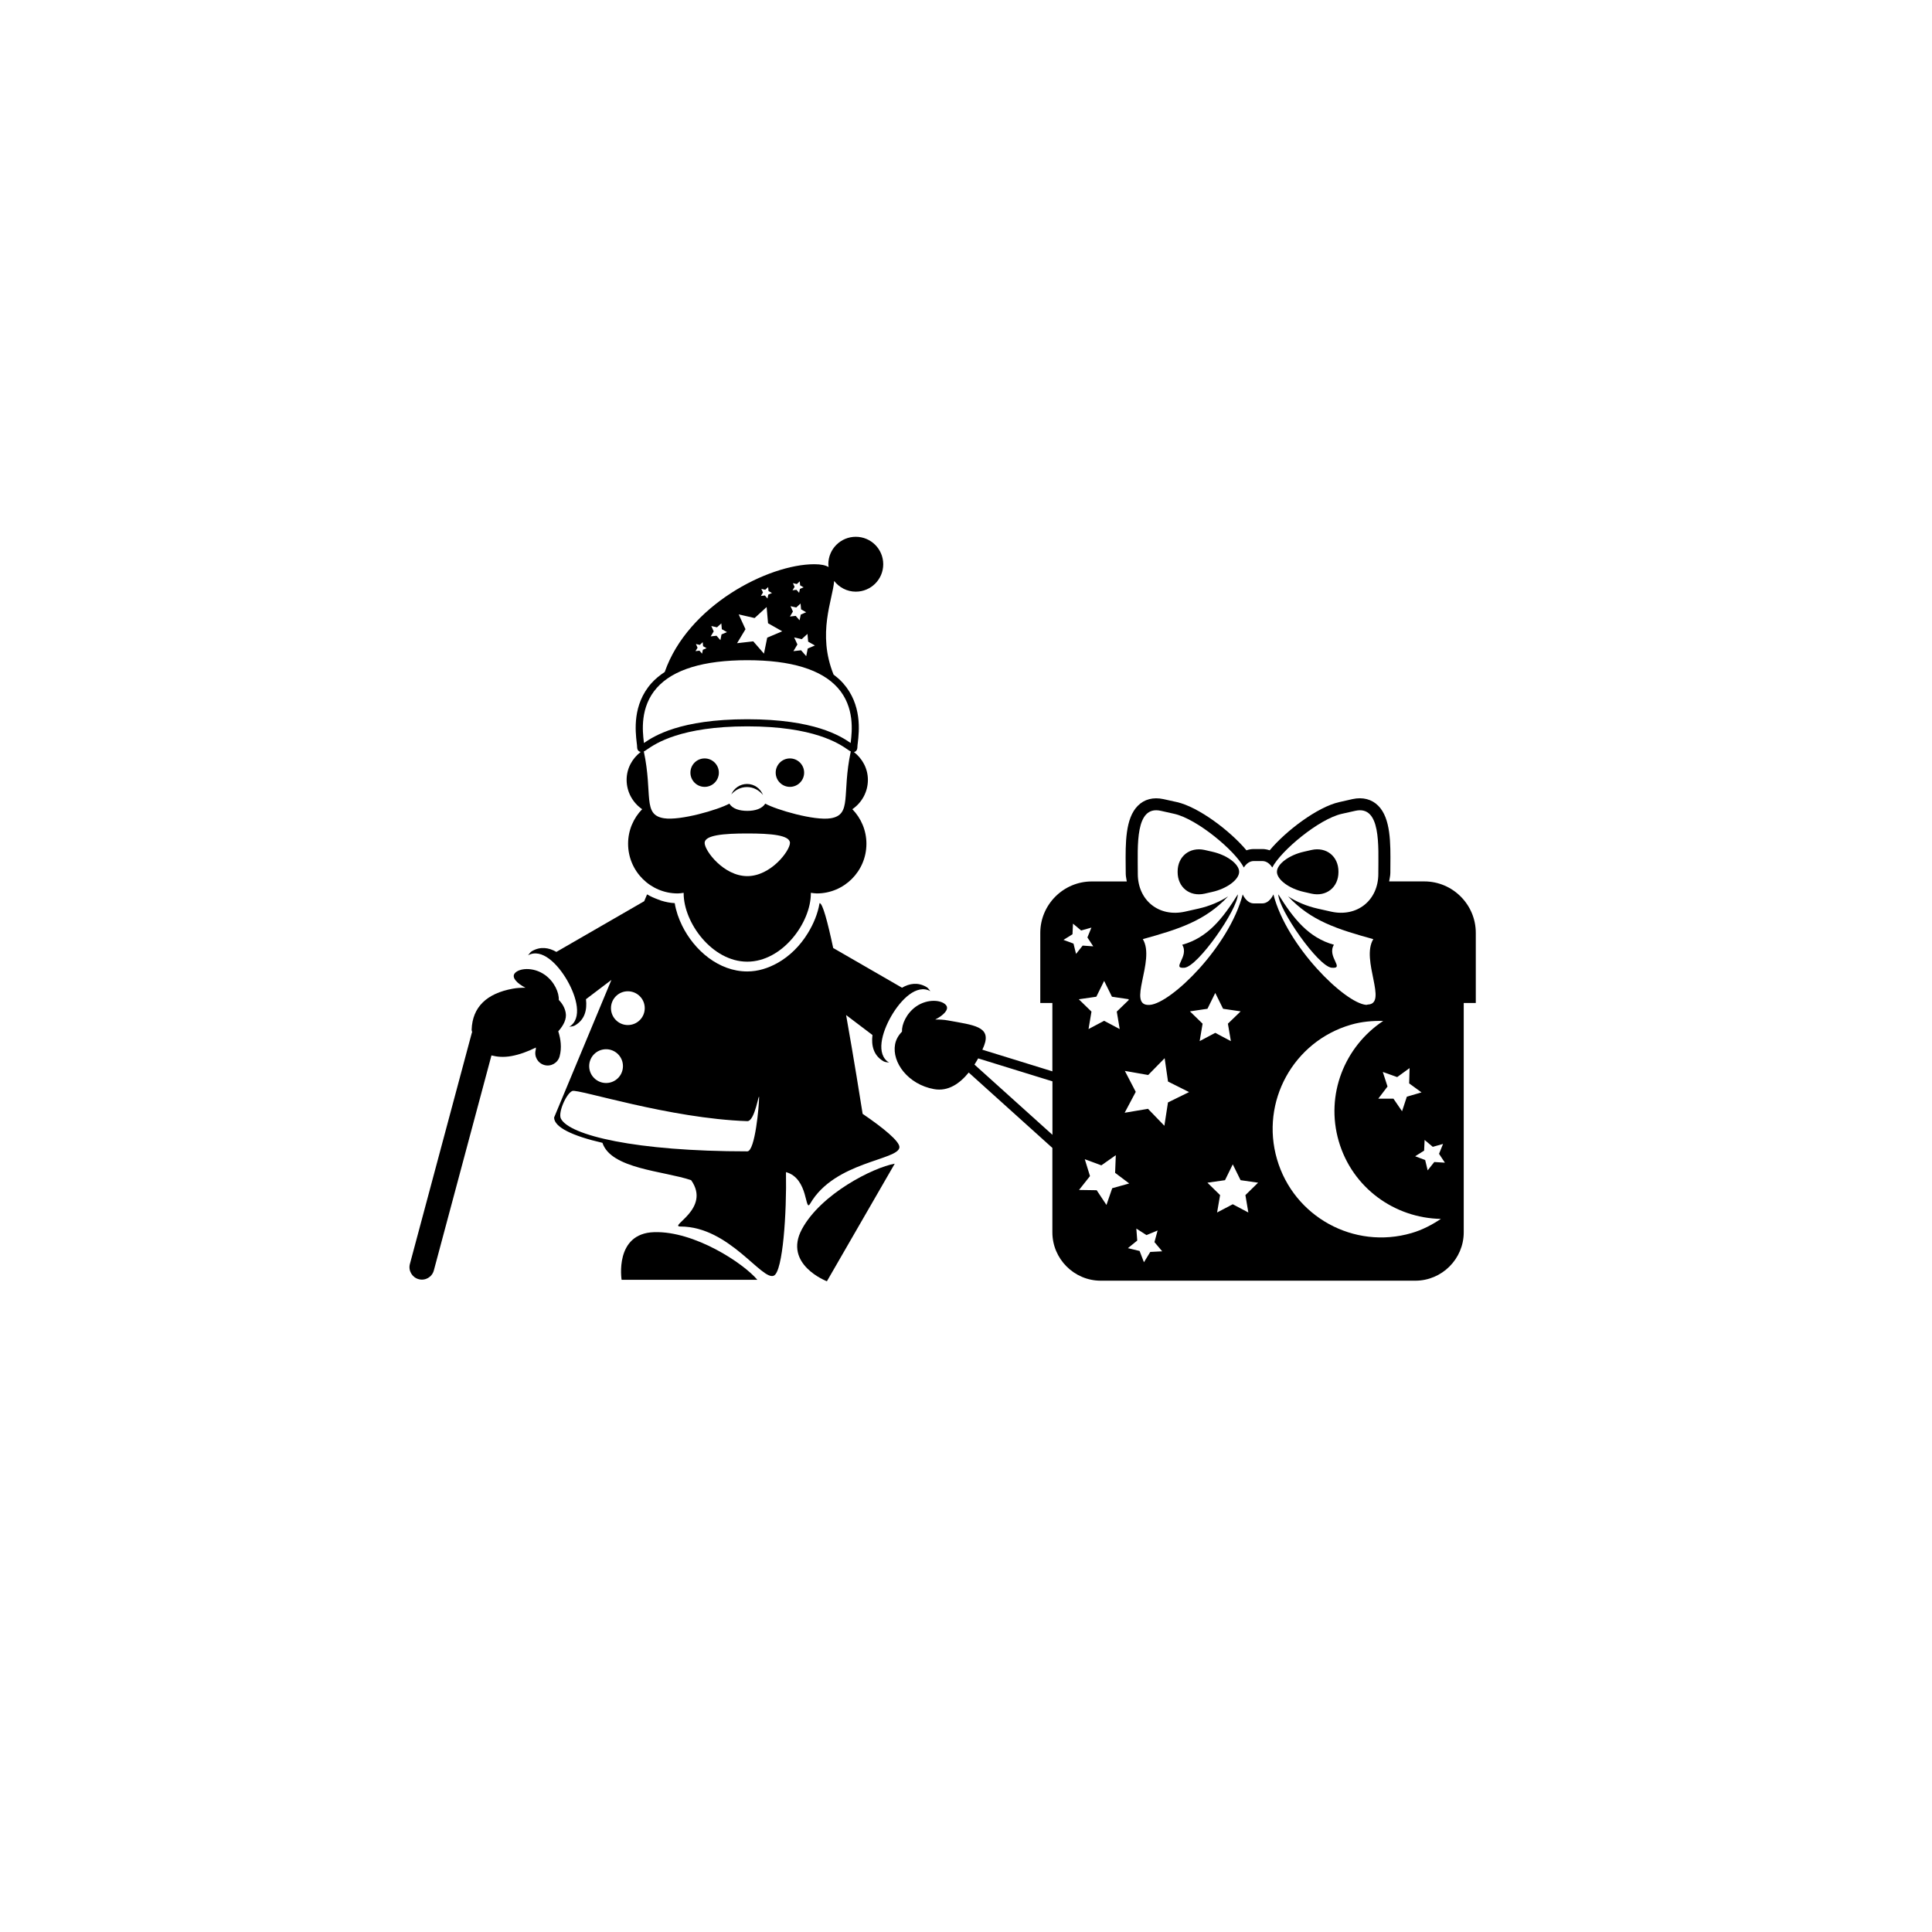 <?xml version="1.0" encoding="utf-8"?>
<!-- Generator: Adobe Illustrator 16.0.0, SVG Export Plug-In . SVG Version: 6.00 Build 0)  -->
<!DOCTYPE svg PUBLIC "-//W3C//DTD SVG 1.1//EN" "http://www.w3.org/Graphics/SVG/1.1/DTD/svg11.dtd">
<svg version="1.1" id="Layer_1" xmlns="http://www.w3.org/2000/svg" xmlns:xlink="http://www.w3.org/1999/xlink" x="0px" y="0px"
	 width="50px" height="50px" viewBox="0 0 50 50" enable-background="new 0 0 50 50" xml:space="preserve">
<g>
	<path d="M16.932,31.888c-1.039,0.03-0.845,1.233-0.845,1.233H19.6C19.234,32.687,17.971,31.857,16.932,31.888z"/>
	<path d="M20.754,31.81c-0.492,0.915,0.646,1.349,0.646,1.349l1.756-3.043C22.598,30.215,21.248,30.895,20.754,31.81z"/>
	<path d="M22.325,28.826c-0.049-0.311-0.225-1.417-0.428-2.557l0.682,0.517c-0.033,0.275,0.028,0.53,0.286,0.68
		c0.05,0.028,0.098,0.022,0.147,0.035c-0.351-0.211-0.192-0.777,0.053-1.203c0.245-0.425,0.657-0.844,1.015-0.646
		c-0.035-0.036-0.055-0.082-0.104-0.109c-0.219-0.127-0.436-0.095-0.632,0.019l-1.781-1.028c-0.145-0.679-0.274-1.165-0.353-1.161
		c-0.045,0.27-0.155,0.538-0.308,0.785c-0.194,0.316-0.464,0.588-0.784,0.766v0c-0.238,0.132-0.5,0.217-0.779,0.217
		c-0.739,0-1.373-0.547-1.687-1.188c-0.044-0.091-0.084-0.185-0.115-0.278c-0.033-0.101-0.06-0.202-0.075-0.302
		c-0.124-0.006-0.242-0.031-0.355-0.066c-0.025-0.008-0.049-0.02-0.074-0.028c-0.1-0.037-0.197-0.078-0.287-0.133l-0.074,0.177
		l-2.273,1.312c-0.196-0.113-0.412-0.146-0.632-0.02c-0.049,0.028-0.067,0.074-0.104,0.109c0.358-0.197,0.77,0.222,1.015,0.647
		c0.246,0.426,0.402,0.992,0.053,1.203c0.049-0.012,0.098-0.007,0.146-0.035c0.259-0.149,0.32-0.404,0.288-0.68l0.658-0.499
		l-1.483,3.561c0,0.251,0.482,0.479,1.251,0.655c0.222,0.676,1.585,0.726,2.295,0.966c0.526,0.743-0.603,1.2-0.274,1.2
		c1.264,0,2.115,1.424,2.418,1.27c0.23-0.116,0.331-1.607,0.311-2.678c0.594,0.16,0.482,1.066,0.627,0.815
		c0.633-1.095,2.291-1.12,2.309-1.459C23.284,29.538,22.861,29.191,22.325,28.826z M16.248,25.654c0.242,0,0.438,0.195,0.438,0.437
		s-0.195,0.437-0.438,0.437c-0.24,0-0.436-0.195-0.436-0.437S16.008,25.654,16.248,25.654z M15.686,27.154
		c0.24,0,0.436,0.195,0.436,0.437s-0.195,0.437-0.436,0.437c-0.242,0-0.438-0.195-0.438-0.437S15.443,27.154,15.686,27.154z
		 M19.34,29.797c-2.895,0-4.605-0.416-4.824-0.847c-0.08-0.159,0.145-0.659,0.297-0.716s2.516,0.714,4.527,0.781
		c0.203,0.007,0.305-0.798,0.305-0.604C19.645,28.605,19.543,29.797,19.34,29.797z"/>
	<circle cx="18.236" cy="19.996" r="0.368"/>
	<circle cx="20.443" cy="19.996" r="0.368"/>
	<path d="M16.619,20.942c-0.225,0.231-0.364,0.546-0.364,0.894c0,0.709,0.575,1.286,1.285,1.286c0.053,0,0.103-0.009,0.153-0.016
		c0,0.005,0,0.009,0,0.014c0,0.759,0.736,1.768,1.646,1.768s1.646-1.009,1.646-1.768c0-0.005,0-0.009,0-0.014
		c0.051,0.006,0.101,0.016,0.153,0.016c0.71,0,1.285-0.576,1.285-1.286c0-0.348-0.14-0.663-0.364-0.894
		c0.242-0.166,0.402-0.444,0.402-0.759c0-0.296-0.145-0.552-0.361-0.72c0.035-0.006,0.09-0.033,0.09-0.14
		c0-0.022,0.004-0.056,0.01-0.101c0.034-0.295,0.114-0.985-0.382-1.542c-0.071-0.081-0.155-0.153-0.245-0.221
		c-0.431-1.069-0.023-1.936,0.015-2.424c0.13,0.167,0.331,0.277,0.56,0.277c0.392,0,0.71-0.317,0.71-0.71
		c0-0.392-0.318-0.71-0.71-0.71c-0.393,0-0.711,0.318-0.711,0.71c0,0.025,0.005,0.048,0.008,0.073
		c-0.081-0.046-0.196-0.073-0.369-0.073c-1.197,0-3.275,1.07-3.873,2.789c-0.129,0.086-0.246,0.18-0.343,0.289
		c-0.497,0.557-0.416,1.247-0.382,1.542c0.006,0.044,0.01,0.079,0.01,0.101c0,0.03,0.004,0.053,0.011,0.072
		c0.015,0.037,0.046,0.059,0.083,0.065c-0.219,0.168-0.365,0.425-0.365,0.723C16.217,20.498,16.377,20.776,16.619,20.942z
		 M19.34,22.674c-0.609,0-1.104-0.655-1.104-0.859c0-0.203,0.494-0.245,1.104-0.245s1.104,0.042,1.104,0.245
		C20.443,22.019,19.949,22.674,19.34,22.674z M21.497,21.177c-0.419,0.068-1.405-0.22-1.692-0.379
		c-0.084,0.132-0.26,0.187-0.465,0.187s-0.381-0.054-0.465-0.187c-0.287,0.159-1.274,0.446-1.693,0.378
		c-0.56-0.09-0.283-0.618-0.52-1.728c0.025-0.012,0.052-0.029,0.088-0.055c0.215-0.147,0.866-0.595,2.59-0.595
		s2.375,0.448,2.59,0.595c0.035,0.025,0.062,0.042,0.088,0.055C21.781,20.559,22.057,21.086,21.497,21.177z M20.915,16.606
		l0.175,0.099l-0.186,0.079l-0.039,0.197l-0.133-0.152l-0.199,0.023l0.104-0.173l-0.084-0.183l0.196,0.045l0.148-0.136
		L20.915,16.606z M20.521,15.092l0.101,0.023l0.076-0.07l0.009,0.104l0.09,0.051l-0.095,0.041l-0.021,0.101l-0.068-0.078
		l-0.103,0.012l0.054-0.088L20.521,15.092z M20.459,15.688l0.148,0.034l0.111-0.103l0.014,0.151l0.132,0.075l-0.14,0.06
		l-0.031,0.148l-0.1-0.114l-0.15,0.017l0.078-0.13L20.459,15.688z M19.703,15.24l0.101,0.023l0.076-0.07l0.009,0.103l0.09,0.051
		l-0.096,0.041l-0.02,0.101l-0.068-0.078l-0.103,0.012l0.054-0.089L19.703,15.24z M19.117,15.9l0.412,0.095l0.311-0.285l0.037,0.42
		l0.367,0.208l-0.389,0.165l-0.084,0.413l-0.277-0.318l-0.419,0.048l0.218-0.362L19.117,15.9z M18.408,16.201l0.148,0.034
		l0.112-0.102l0.013,0.151l0.133,0.075l-0.141,0.06l-0.029,0.148l-0.1-0.114l-0.151,0.017l0.078-0.13L18.408,16.201z M18.01,16.667
		l0.1,0.023l0.076-0.07l0.01,0.104l0.09,0.051l-0.096,0.041l-0.02,0.101l-0.068-0.078l-0.103,0.012l0.054-0.088L18.01,16.667z
		 M16.998,17.802c0.422-0.475,1.211-0.716,2.342-0.716s1.92,0.241,2.342,0.716c0.441,0.496,0.368,1.128,0.336,1.398
		c0,0.01-0.002,0.02-0.003,0.029c-0.263-0.181-0.937-0.615-2.675-0.615s-2.412,0.434-2.675,0.615
		c-0.001-0.009-0.003-0.019-0.003-0.029C16.63,18.931,16.557,18.298,16.998,17.802z"/>
	<path d="M19.334,20.289c-0.184,0-0.341,0.112-0.408,0.271c0.1-0.115,0.242-0.191,0.406-0.191c0.169,0,0.314,0.083,0.414,0.205
		C19.682,20.408,19.523,20.289,19.334,20.289z"/>
	<path d="M14.448,26.69c0.14-0.156,0.222-0.323,0.192-0.481c-0.022-0.126-0.087-0.238-0.179-0.331
		c0.01-0.186-0.111-0.471-0.359-0.648c-0.309-0.219-0.687-0.173-0.787-0.032c-0.071,0.103,0.057,0.248,0.285,0.365
		c-0.107-0.001-0.217,0.003-0.329,0.024c-0.671,0.122-1.045,0.472-1.065,1.061c-0.001,0.024,0.011,0.043,0.013,0.066
		c-0.002,0.006-0.006,0.009-0.008,0.015l-1.603,5.983c-0.046,0.171,0.057,0.348,0.227,0.393c0.171,0.047,0.347-0.054,0.393-0.227
		l1.491-5.564c0.146,0.038,0.312,0.054,0.516,0.017c0.208-0.038,0.428-0.118,0.633-0.221c-0.003,0.021,0.002,0.041-0.004,0.062
		c-0.046,0.171,0.056,0.346,0.227,0.392c0.17,0.046,0.346-0.056,0.392-0.227C14.542,27.115,14.513,26.896,14.448,26.69z"/>
	<path d="M33.745,23.083l0.197,0.045c0.384,0.086,0.697-0.165,0.697-0.558v-0.015c0-0.393-0.313-0.644-0.697-0.558l-0.197,0.045
		c-0.384,0.086-0.698,0.32-0.698,0.521S33.361,22.998,33.745,23.083z"/>
	<path d="M34.465,25.045c0.35,0.029-0.133-0.286,0.057-0.595c-0.654-0.18-1.046-0.672-1.439-1.305
		C33.082,23.532,34.115,25.015,34.465,25.045z"/>
	<path d="M36.862,22.811h-0.911c0.01-0.074,0.031-0.142,0.031-0.221l0.001-0.191c0.005-0.571,0.011-1.219-0.313-1.545
		c-0.167-0.17-0.403-0.231-0.665-0.174l-0.348,0.079c-0.559,0.125-1.377,0.742-1.798,1.247c-0.062-0.021-0.124-0.033-0.189-0.033
		h-0.224c-0.065,0-0.128,0.012-0.188,0.033c-0.423-0.505-1.24-1.122-1.8-1.248l-0.348-0.077c-0.264-0.057-0.498,0.003-0.665,0.174
		c-0.324,0.326-0.318,0.974-0.313,1.544l0.002,0.217c0,0.069,0.019,0.131,0.027,0.196h-0.908c-0.731,0-1.331,0.599-1.331,1.331
		v1.814h0.313v1.769l-1.812-0.56c0.016-0.036,0.033-0.073,0.045-0.105c0.188-0.496-0.263-0.53-0.934-0.652
		c-0.113-0.021-0.223-0.025-0.33-0.024c0.229-0.118,0.357-0.262,0.285-0.364c-0.1-0.141-0.478-0.188-0.787,0.031
		c-0.247,0.178-0.369,0.463-0.359,0.647c-0.091,0.093-0.156,0.204-0.179,0.33c-0.085,0.465,0.335,1.035,1.007,1.157
		c0.37,0.068,0.672-0.149,0.899-0.429l2.165,1.951v2.184c0,0.688,0.563,1.252,1.251,1.252h8.143c0.688,0,1.252-0.564,1.252-1.252
		v-5.935h0.312v-1.814C38.194,23.409,37.594,22.811,36.862,22.811z M36.159,27.875l0.321-0.233l-0.011,0.396l0.32,0.233l-0.38,0.111
		l-0.124,0.377l-0.223-0.326H35.67l0.239-0.314l-0.122-0.377L36.159,27.875z M28.575,25.385l0.202,0.41l0.431,0.064
		c0.002,0.006,0.002,0.014,0.004,0.021l-0.31,0.3l0.076,0.452l-0.403-0.214l-0.404,0.214l0.076-0.452l-0.328-0.319l0.454-0.066
		L28.575,25.385z M27.756,24.179l0.013-0.275l0.211,0.177l0.266-0.075l-0.104,0.255l0.151,0.23l-0.274-0.019l-0.171,0.215
		l-0.066-0.267l-0.259-0.096L27.756,24.179z M25.219,27.551c0.034-0.054,0.066-0.106,0.096-0.16l1.922,0.594v1.384L25.219,27.551z
		 M28.635,31.184l-0.253-0.381l-0.457-0.007l0.284-0.359L28.074,30l0.429,0.159l0.374-0.263l-0.018,0.457l0.365,0.275l-0.44,0.123
		L28.635,31.184z M29.769,32.4l-0.164,0.267l-0.112-0.292l-0.303-0.073l0.242-0.197l-0.024-0.31l0.263,0.169l0.288-0.119
		l-0.082,0.301l0.201,0.238L29.769,32.4z M30.227,28.531l-0.093,0.604l-0.424-0.439l-0.604,0.102l0.287-0.541l-0.282-0.542
		l0.604,0.106l0.426-0.435l0.087,0.604l0.545,0.273L30.227,28.531z M30.795,26.174l0.454-0.067l0.202-0.41l0.202,0.41l0.455,0.067
		l-0.33,0.319l0.077,0.451l-0.404-0.214l-0.404,0.214l0.076-0.451L30.795,26.174z M32.307,31.379l-0.403-0.213l-0.406,0.213
		l0.078-0.45l-0.328-0.321l0.455-0.065l0.201-0.41l0.202,0.41l0.453,0.065l-0.328,0.321L32.307,31.379z M32.67,23.38h-0.224
		c-0.118,0-0.22-0.096-0.285-0.232c-0.352,1.354-1.85,2.813-2.4,2.858c-0.626,0.053,0.155-1.147-0.185-1.701
		c0.928-0.258,1.611-0.47,2.208-1.108c-0.213,0.138-0.478,0.253-0.768,0.318l-0.347,0.078c-0.673,0.151-1.223-0.289-1.223-0.979
		v-0.025c0-0.69-0.076-1.756,0.596-1.605l0.348,0.078c0.594,0.133,1.578,0.958,1.8,1.389c0.065-0.102,0.155-0.167,0.256-0.167h0.224
		c0.102,0,0.191,0.065,0.256,0.167c0.223-0.432,1.207-1.256,1.8-1.389l0.348-0.078c0.672-0.151,0.597,0.915,0.597,1.605v0.025
		c0,0.689-0.551,1.129-1.223,0.979l-0.347-0.078c-0.29-0.065-0.556-0.18-0.766-0.318c0.594,0.638,1.278,0.851,2.206,1.108
		c-0.331,0.538,0.389,1.679-0.146,1.693v0.01l-0.001-0.009c-0.015,0-0.02,0.009-0.037,0.007c-0.55-0.045-2.049-1.504-2.401-2.858
		C32.891,23.284,32.79,23.38,32.67,23.38z M36.529,31.912c-1.488,0.434-3.047-0.422-3.48-1.911c-0.435-1.49,0.423-3.048,1.912-3.481
		c0.278-0.081,0.56-0.104,0.836-0.098c-0.996,0.661-1.502,1.905-1.15,3.114c0.352,1.208,1.446,1.987,2.643,2.009
		C37.058,31.699,36.81,31.831,36.529,31.912z M37.119,30.073l-0.171,0.216l-0.065-0.268l-0.259-0.097l0.232-0.146l0.013-0.276
		l0.211,0.178l0.266-0.075l-0.104,0.256l0.152,0.229L37.119,30.073z"/>
	<path d="M30.596,24.45c0.189,0.31-0.294,0.624,0.057,0.595c0.35-0.03,1.382-1.513,1.382-1.9
		C31.641,23.777,31.25,24.27,30.596,24.45z"/>
	<path d="M31.372,22.042l-0.197-0.045c-0.384-0.085-0.698,0.165-0.698,0.558v0.015c0,0.394,0.314,0.644,0.698,0.558l0.197-0.045
		c0.383-0.085,0.697-0.32,0.697-0.521S31.755,22.128,31.372,22.042z"/>
</g>
</svg>

